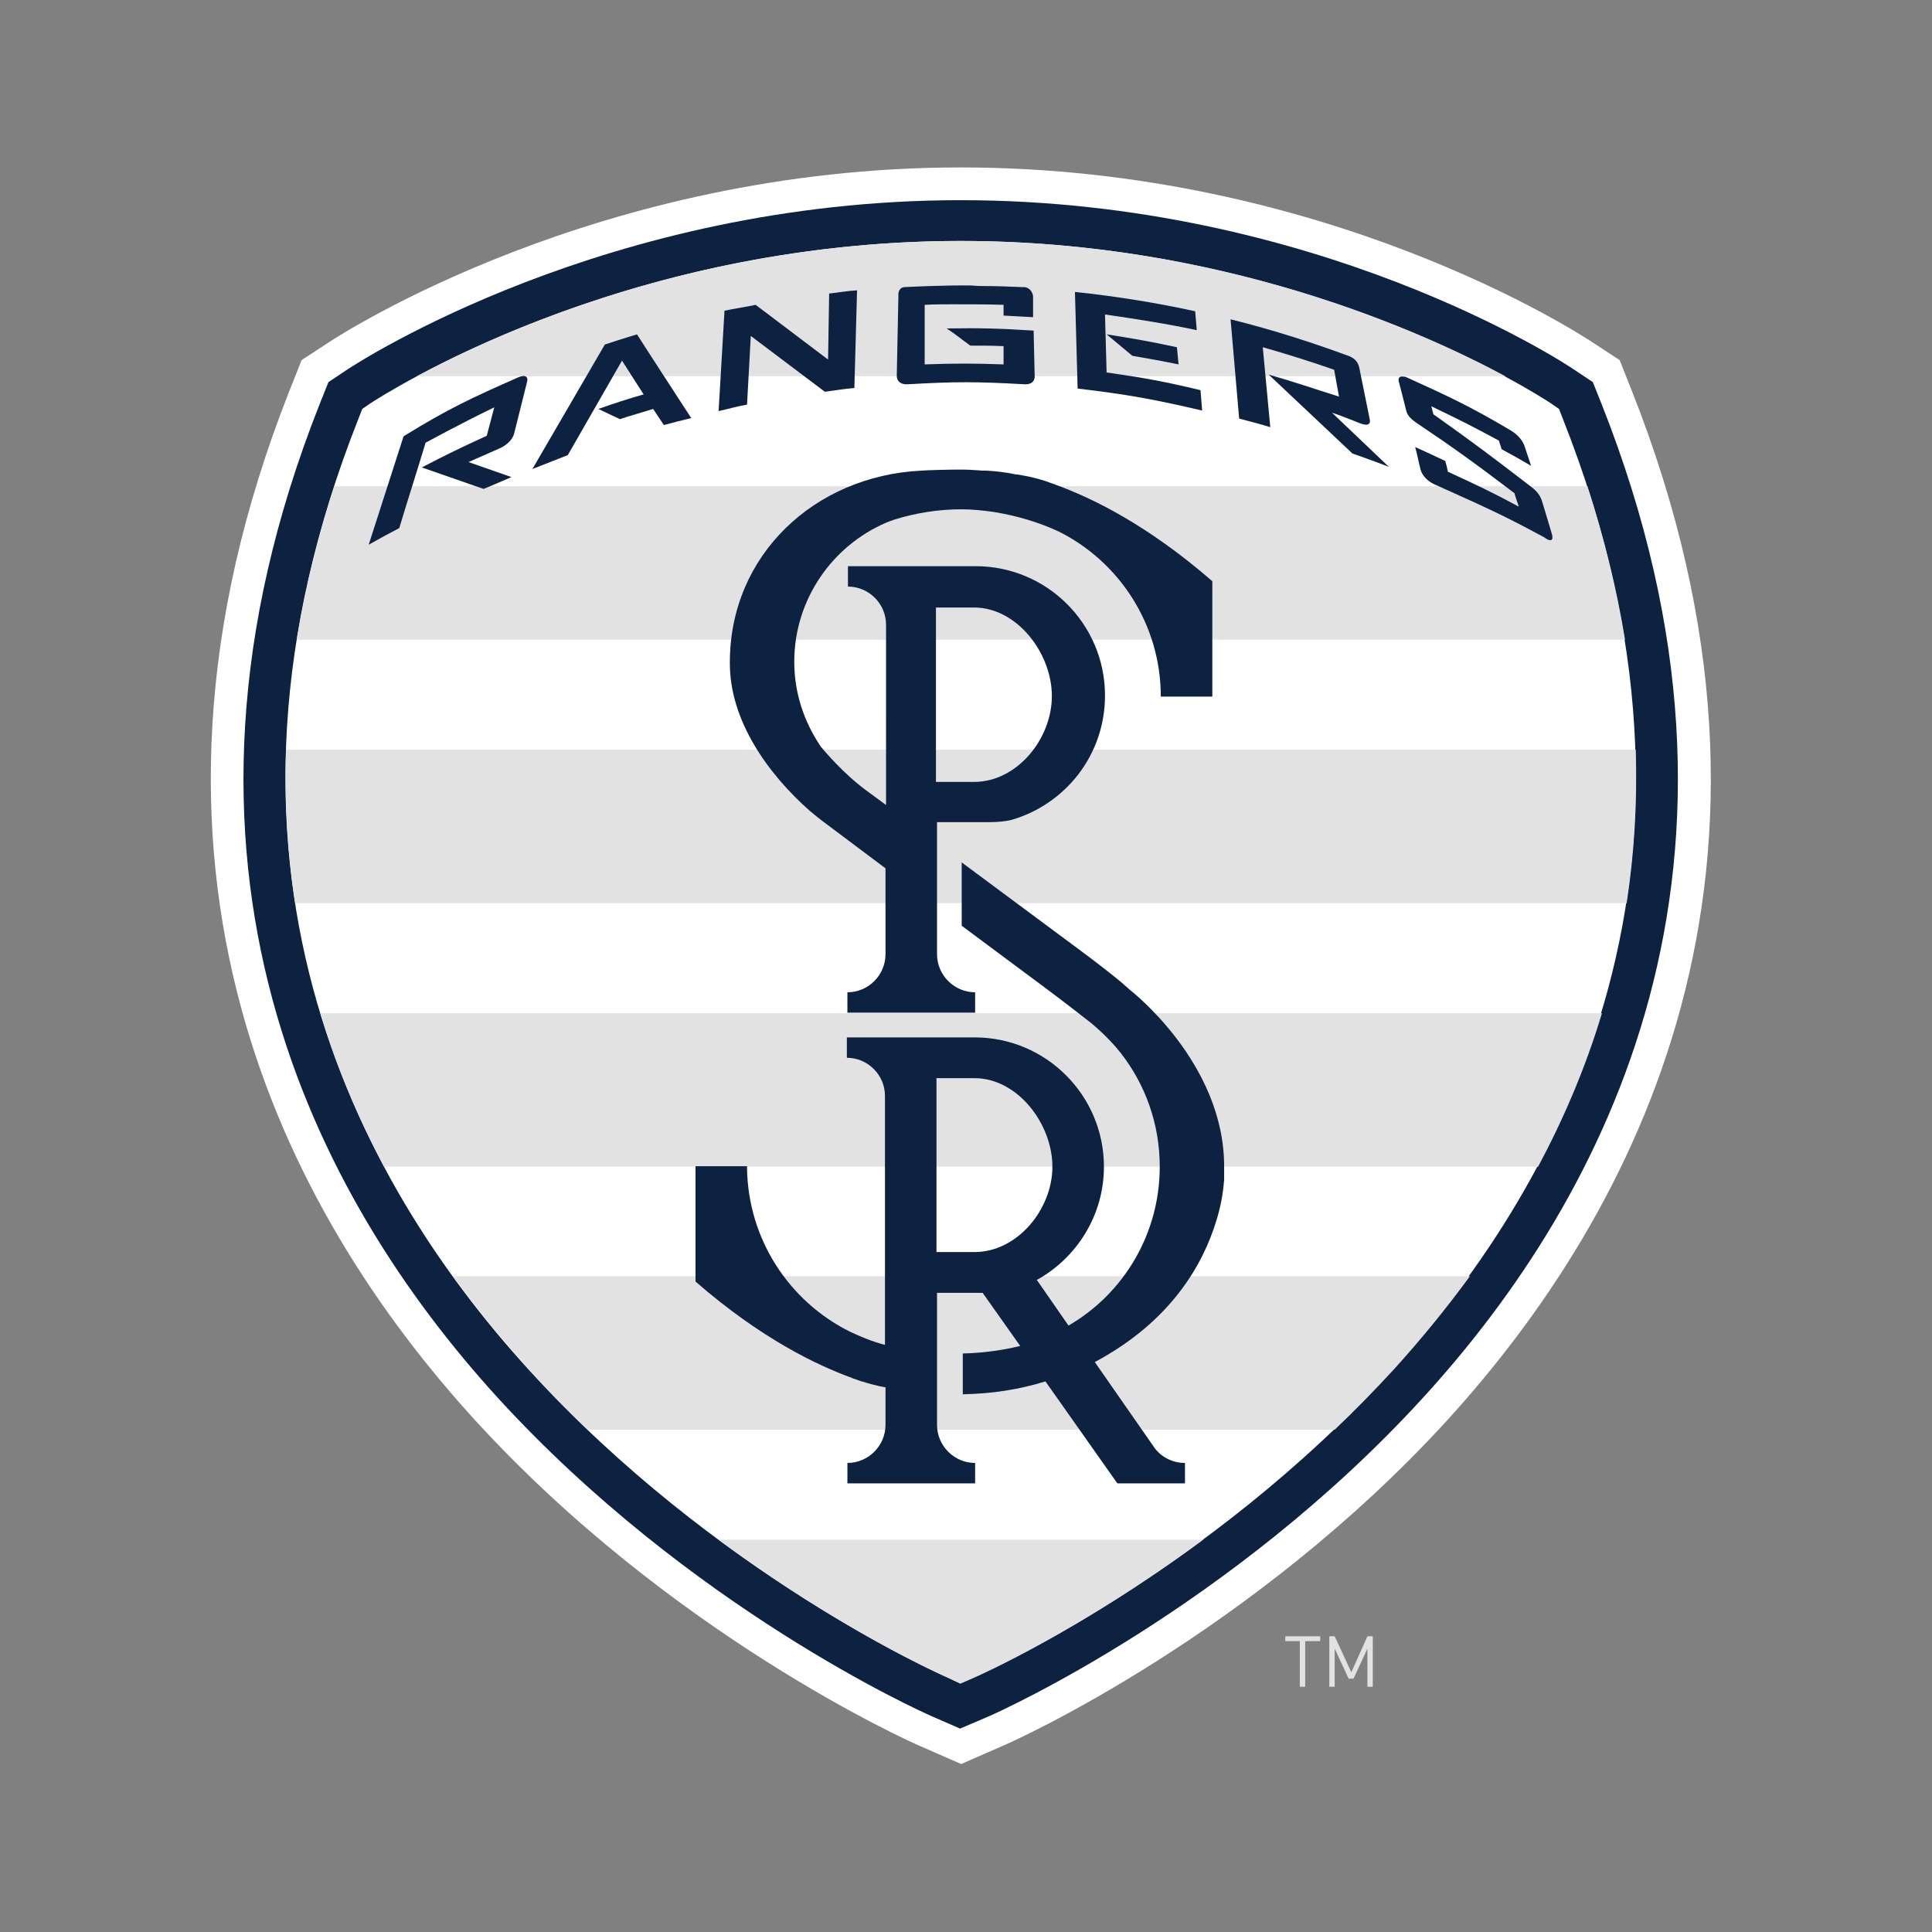 <?xml version="1.0" encoding="utf-8"?>
<!-- Generator: Adobe Illustrator 19.2.0, SVG Export Plug-In . SVG Version: 6.00 Build 0)  -->
<!DOCTYPE svg PUBLIC "-//W3C//DTD SVG 1.1//EN" "http://www.w3.org/Graphics/SVG/1.1/DTD/svg11.dtd">
<svg version="1.1" id="Layer_1" xmlns="http://www.w3.org/2000/svg" xmlns:xlink="http://www.w3.org/1999/xlink" x="0px" y="0px"
	 width="360px" height="360px" viewBox="0 0 360 360" enable-background="new 0 0 360 360" xml:space="preserve">
<rect x="0" y="0" width="360" height="360" fill="#808080" stroke="none"/>
<g>
	<path fill="#FFFFFF" d="M304.1,72.9l-2.3-5.8l-5.2-3.4c-2-1.3-49.5-32.5-117.6-32.5c-67.7,0-115.6,31.2-117.6,32.5l-5.2,3.4
		l-2.3,5.8C18.9,161.6,53.3,226,88.4,264.5c36.6,40.1,80.9,59.9,82.7,60.7l8,3.5l8-3.5c1.9-0.8,46.1-20.6,82.7-60.7
		C304.8,226,339.2,161.6,304.1,72.9z"/>
	<path fill="#0D2240" d="M298.4,75.2l-1.6-4l-3.6-2.4c-1.9-1.3-48-31.5-114.2-31.5c-65.9,0-112.2,30.2-114.2,31.5l-3.6,2.4l-1.6,4
		c-34,85.8-0.7,148.1,33.1,185.2c35.8,39.2,78.9,58.5,80.7,59.3l5.5,2.4l5.6-2.4c1.8-0.8,44.9-20.1,80.7-59.3
		C299.2,223.2,332.4,160.9,298.4,75.2z"/>
	<path fill="#FFFFFF" d="M176.6,312.6c-1.8-0.8-43.4-19.3-78.1-57.4C66.1,219.7,34.3,160.1,66.8,78l0.7-1.8l1.6-1.1
		c1.9-1.2,46.2-30.2,109.9-30.2c63.7,0,108.1,29,109.9,30.2l1.6,1.1l0.7,1.8c32.5,82.1,0.7,141.7-31.7,177.2
		c-34.7,38.1-76.3,56.6-78.1,57.4l-2.5,1.1L176.6,312.6z"/>
	<g>
		<path fill="#E2E2E2" d="M59.7,188.8c3.1,10.3,7.2,19.8,11.9,28.6h215c4.7-8.8,8.8-18.3,11.9-28.6H59.7z"/>
		<path fill="#E2E2E2" d="M84.4,237.8c4.6,6.3,9.4,12.1,14.2,17.4c3.6,4,7.3,7.7,11,11.2h139.1c3.7-3.5,7.4-7.3,11-11.2
			c4.8-5.3,9.6-11.1,14.2-17.4H84.4z"/>
		<path fill="#E2E2E2" d="M133.9,286.9c22.7,16.8,41.5,25.2,42.7,25.7l2.4,1.1l2.5-1.1c1.2-0.5,20-8.9,42.7-25.7H133.9z"/>
		<path fill="#E2E2E2" d="M55,168.3h248.1c1.4-9.1,2-18.6,1.7-28.6H53.3C53,149.7,53.6,159.2,55,168.3z"/>
		<path fill="#E2E2E2" d="M77.7,70.1h202.8c-16-8.6-53.2-25.2-101.4-25.2C130.8,44.9,93.7,61.5,77.7,70.1z"/>
		<path fill="#E2E2E2" d="M62.3,90.6c-3.2,9.9-5.5,19.4-7,28.6h247.5c-1.5-9.2-3.8-18.7-7-28.6H62.3z"/>
	</g>
	<polygon fill="#E2E2E2" points="243.2,305.8 243.2,314.3 242.2,314.3 242.2,305.8 239.5,305.8 239.5,304.9 246,304.9 246,305.8 	
		"/>
	<polygon fill="#E2E2E2" points="254.8,314.3 254.8,307.2 252.2,312.8 251.3,312.8 248.7,307.2 248.7,314.3 247.7,314.3 
		247.7,304.9 248.7,304.9 251.8,311.6 254.8,304.9 255.8,304.9 255.8,314.3 	"/>
	<g>
		<path fill="#0D2240" d="M92.1,75.9c-6.8,3.3-12.8,6.6-12.8,6.6c-1.9,6.3-3,9.6-4.9,15.9c-2.3,1.2-3.4,1.8-5.7,3.1
			c2.5-7.8,4-12.4,6.5-20.2c8.4-5.2,12.8-7.2,21.4-11c1.2-0.5,1.9-0.2,1.6,0.9c-0.9,3.5-1.5,6.1-2.4,9.6c-0.3,1.1-1.3,2.1-2.6,2.7
			c-1.1,0.5-5.9,2.6-5.9,2.6l8,2.8c-1.9,0.8-3.2,1.4-5.2,2.2l-11.5-4c4.6-2.4,7.3-3.7,12.1-5.9L92.1,75.9z"/>
	</g>
	<g>
		<path fill="#0D2240" d="M289.2,99.6c-0.7-2.3-1.2-4.1-1.9-6.3c-0.3-0.9-0.8-1.7-2-2.6c-7.4-5.7-11-8.4-18.2-13.5
			c-0.3-1-0.1-0.5-0.4-1.5c5,2.4,7.6,3.7,12.6,6.4c0.3,1.1,0.2,0.5,0.5,1.6c2.2,1.2,3.3,1.8,5.5,3.1c-0.6-1.8-0.6-1.8-1.2-3.6
			c-0.3-1-1.2-2.1-2.3-2.8c-0.1-0.1-0.2-0.1-0.3-0.2c-7.6-4.5-11.5-6.3-19.2-9.8c-0.2-0.1-0.4-0.2-0.6-0.2c-0.9-0.2-1.3,0.2-1,1.1
			c0.5,2,0.8,3,1.3,5.1c0.2,0.9,0.7,1.5,1.8,2.3c7.3,4.9,11,7.6,18.4,13.2c0.2,0.8,0.7,2.1,0.8,2.5c-5.2-2.8-8-4.1-13.2-6.5
			c-0.3-1.3-0.1-0.6-0.5-2c-2.3-1.1-3.4-1.6-5.6-2.6c0.5,1.9,0.5,2.2,1,4.2c0.3,1.1,1.3,2.2,2.7,2.8c8.2,3.7,12.2,5.4,20.3,9.8
			C288.9,101,289.5,100.8,289.2,99.6z"/>
	</g>
	<path fill="#0D2240" d="M192.8,70.3l-0.2-8.7c-6.4-0.4-9.8-0.5-16.2-0.4c1.8,1.2,2.6,1.9,4.4,3.2c2.4,0,3.8,0,6.2,0.1v3.4
		c-5.8-0.2-8.9-0.2-14.7,0V56.8c1.7-0.1,3.6-0.1,5.3-0.1c3,0,6.4,0,9.4,0.1v2c2.1,0.1,3.3,0.2,5.5,0.3v-3.9
		c-0.1-0.8-0.6-1.5-1.5-1.7c-0.2,0-0.3,0-0.5,0l0,0c0,0,0,0,0,0c-2.3-0.1-4.7-0.2-7.3-0.2c-1.2,0-2.1-0.1-2.1-0.1
		c-5-0.1-12.6,0.3-12.6,0.3c-1.1,0.1-1.1,1.3-1.1,1.3v0.6L167.1,70c0,1.1,0.8,1.7,2.1,1.6c8.8-0.5,12.7-0.5,21.6,0
		C192,71.7,192.7,71.2,192.8,70.3L192.8,70.3z"/>
	<path fill="#0D2240" d="M249.5,73.9c-5.1-1.6-8.2-2.7-13.1-4.1L252,84.5c2.8,1,4,1.4,6.8,2.5c0,0-6.5-6.2-10.6-10.1
		c2.1,0.7,3.2,1.2,5.3,2c1.3,0.5,2,0.2,1.7-0.9l-1.9-9.4c-0.2-1-0.7-1.7-1.8-2.2c-6.5-2.4-14.1-4.9-22.2-6.9l1.6,18.5
		c2.3,0.6,3.5,0.9,5.8,1.6l-1.4-14.9c4.6,1.3,9.3,2.8,13.3,4.2L249.5,73.9z"/>
	<path fill="#0D2240" d="M139.9,62.6l-0.7,12.8c-2.3,0.4-3,0.7-5.3,1.2l1.1-18.7c1.8-0.4,4-0.7,5.8-1.1L154.3,67l0.2-12.3
		c1.8-0.2,3.4-0.5,5.2-0.6l-0.5,18.2c-2.3,0.2-3.2,0.4-5.5,0.7L139.9,62.6z"/>
	<path fill="#0D2240" d="M219.3,64.7c-5.2-1.1-8-1.6-13.1-2.4l4.8,4c3.4,0.6,5.2,0.9,8.6,1.6l0-0.1L219.3,64.7z"/>
	<path fill="#0D2240" d="M128.8,77.9c0,0-9.7-14.9-10.1-15.6c0,0-2.7,0.8-6,1.9L99.2,87.4c0,0,4.3-1.7,6.6-2.6l10.1-17.6l4.1,6.4
		l-0.1-0.1c-2.8,0.8-5.6,1.7-8.4,2.7l4,1.9c1.8-0.6,4.3-1.3,6.2-1.9l2,3C125.9,78.6,126.8,78.4,128.8,77.9z"/>
	<path fill="#0D2240" d="M223.7,72.7c-6.7-1.6-10.5-2.3-17.5-3.3l-0.3-10.8c5.6,0.8,11.9,1.8,17,2.9c0,0,0,0,0.1,0l-0.3-3.5
		c-6.8-1.5-14.7-2.8-22.4-3.6l0.5,18c9.3,1.1,14.2,2,23.2,4.1L223.7,72.7z"/>
	<g>
		<path fill="#0D2240" d="M150.9,151.1c0.6,0.5,1.8,1.5,2.9,2.3l11.2,8.4v16c0,3.9-3.2,7.1-7.1,7.1v3.8h23.8l0-3.8
			c-3.9,0-7.1-3.2-7.1-7.1v-24.6h9.6c1.9,0,3.3-0.2,4.2-0.4c10.1-2.9,17.5-12.1,17.5-23.2c0-13.3-10.8-24.1-24.1-24.1h-23.8v3.8
			c3.9,0,7.1,3.2,7.1,7.1V150l-3.8-2.8c-4.3-3.2-7.6-7.2-8.3-8l-0.2-0.3c-3-4.5-4.8-9.8-4.8-15.6c0-11.6,7.1-21.6,17.1-25.9
			c0.5-0.2,1-0.4,1.6-0.6c3.9-1.2,8.1-1.9,12.4-1.9c2,0,4,0.2,6.1,0.5c4.3,0.7,8.3,1.9,12,3.6c11.3,5.6,19.1,17.3,19.1,30.8h0h0.1h0
			h9.5v0v-12.5v0v-9v0c-12.3-10.7-22.7-15.6-29-17.9c-0.1,0-0.1,0-0.2-0.1c-0.6-0.2-1.2-0.4-1.7-0.6l0,0c0,0,0,0,0,0
			c-2.8-0.9-4.4-1.1-4.4-1.1s-0.9-0.2-1.3-0.2c-1.9-0.4-3.7-0.6-5.4-0.7c-0.2,0-0.4,0-0.6,0c-0.6,0-1.1-0.1-1.7-0.1
			c-1.1-0.1-2.2-0.1-3.1-0.1c-1.7,0-5.6,0.1-6.9,0.2c-19.8,1-35.6,15.7-35.6,35.7C135.9,134.3,143.2,144.3,150.9,151.1z
			 M174.4,113.2h7.1c8,0,14.5,8.5,14.5,16.5c0,8-6.5,16-14.5,16l-1.4,0h-5.7V113.2z"/>
		<path fill="#0D2240" d="M228.1,217.3c0-19.3-17.5-32.8-17.5-32.8c-1-0.9-1.7-1.5-1.7-1.5c-1.7-1.4-4.1-3.3-7.2-5.6l0,0l-0.4-0.3
			c-0.1-0.1-0.2-0.2-0.4-0.3l0,0l-21.7-16.1v11.8l16.4,12.2l0,0c3.2,2.4,5.6,4.3,7.3,5.6c0.3,0.2,3.7,3,6,6
			c4.5,5.8,7.2,13.1,7.2,21.1c0,12.6-6.8,23.7-17,29.6l-5.9-8.5v0c7.4-4.1,12.5-12,12.5-21.1c0-13.3-10.8-24.1-24.1-24.1h-23.8v3.8
			c3.9,0,7.1,3.2,7.1,7.1v46.4c-2.3-0.6-4.5-1.5-6.6-2.5c-11.2-5.6-18.9-17.1-19.1-30.4v-0.4h-9.6v21.5c12.3,10.7,22.7,15.6,29,17.9
			c0.1,0,0.1,0,0.2,0.1c0.6,0.2,1.2,0.4,1.7,0.6c0,0,0,0,0.1,0c2.8,0.9,4.4,1.1,4.4,1.1l0,0v7c0,3.9-3.2,7.1-7.1,7.1v3.8h23.8l0-3.8
			c-3.9,0-7.1-3.2-7.1-7.1v-24.6h8.5l7,9.9c-2.9,0.7-6.5,1.3-10.7,1.4v7.6c5.5-0.1,10.6-0.9,15.4-2.4l13.4,19h12.6v-3.8v0
			c-2.4,0-4.6-1.2-5.8-3c0,0,0,0,0,0l-11-15.8c14.4-7.7,20.2-18.4,22.6-26.2c0.8-2.5,1.3-5.1,1.5-7.8
			C228.1,218.2,228.1,217.3,228.1,217.3z M181.6,233.3h-7.1v-32.4h7.1c8,0,14.5,8.5,14.5,16.5C196.1,225.3,189.6,233.3,181.6,233.3z
			"/>
	</g>
</g>
</svg>
